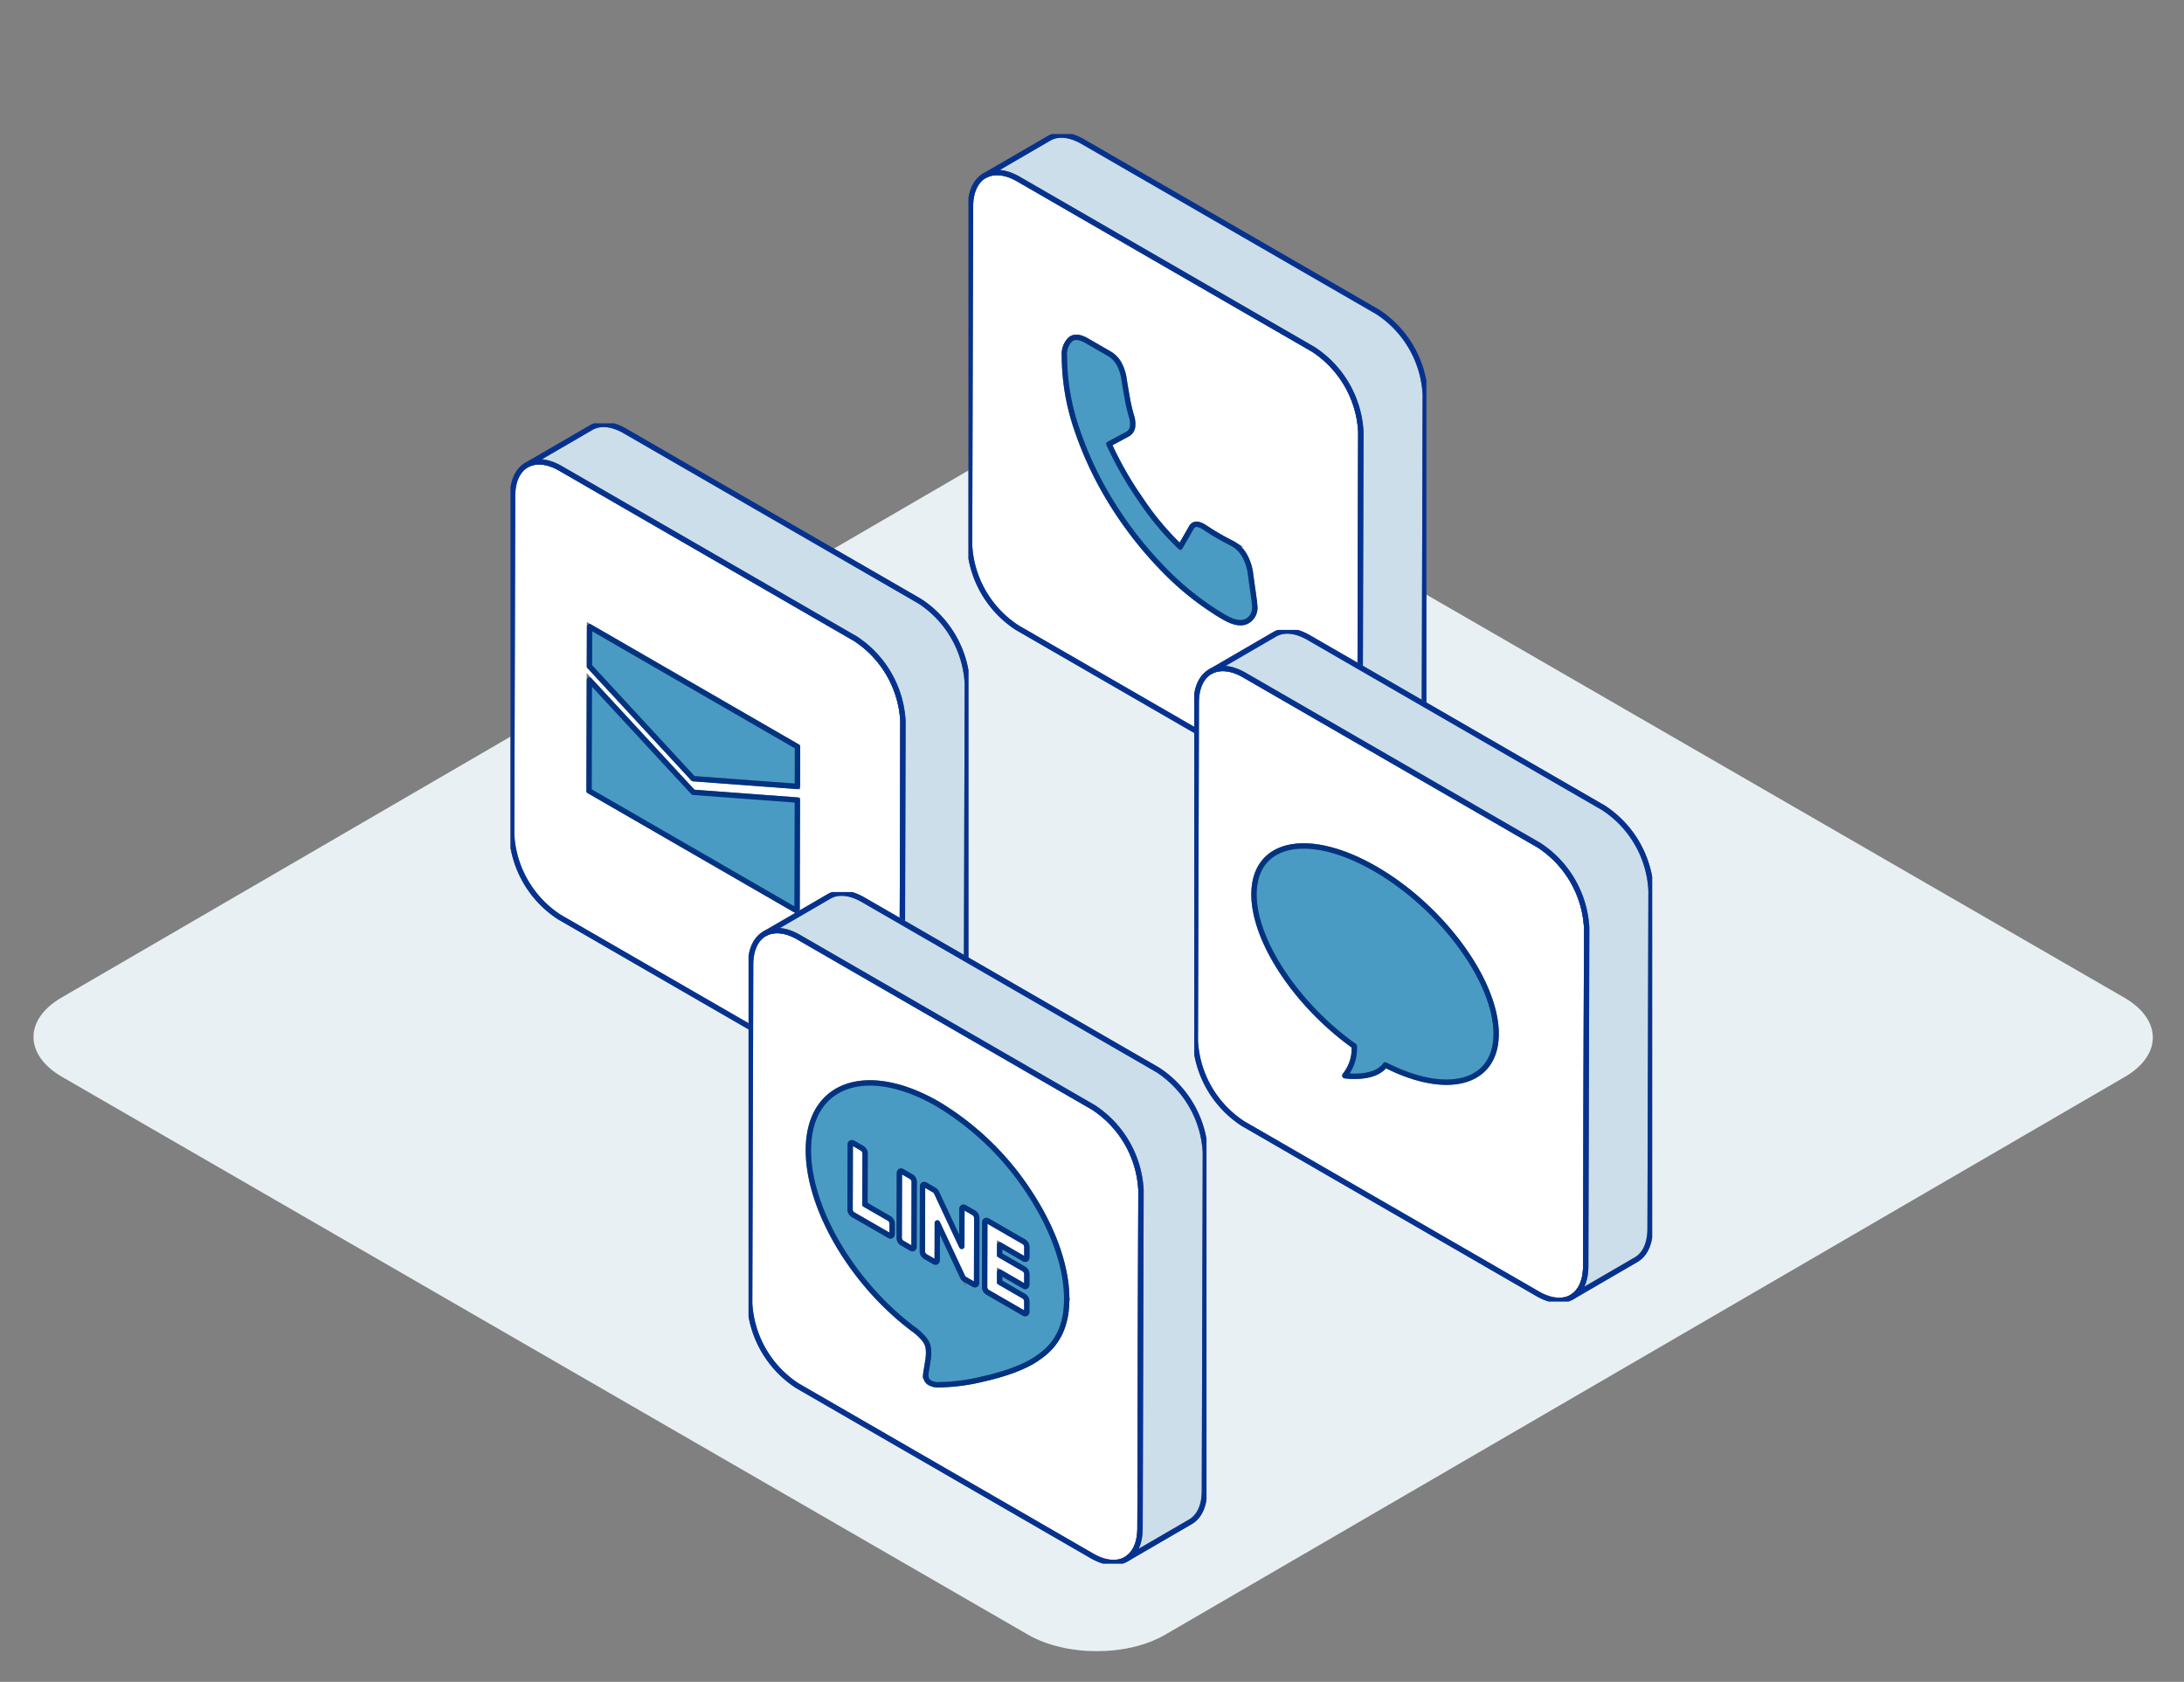 <svg xmlns="http://www.w3.org/2000/svg" xmlns:xlink="http://www.w3.org/1999/xlink" width="326" height="251" viewBox="0 0 326 251">
  <rect x="0" y="0" width="326" height="251" fill="#808080" stroke="none"/>
  <defs>
    <clipPath id="clip-path">
      <rect id="長方形_3062" data-name="長方形 3062" width="68.352" height="100.213" fill="none" stroke="#707070" stroke-width="0.8"/>
    </clipPath>
  </defs>
  <g id="グループ_7265" data-name="グループ 7265" transform="translate(2114 -3158)">
    <g id="グループ_7261" data-name="グループ 7261" transform="translate(-2109 3178)">
      <path id="パス_111997" data-name="パス 111997" d="M312.067,595.555c5.677,3.277,5.708,8.581.09,11.845L168.9,690.653c-5.618,3.264-14.774,3.264-20.451-.013L4.279,607.4c-5.677-3.277-5.706-8.581-.088-11.845l143.256-83.251c5.618-3.266,14.772-3.266,20.451.013Z" transform="translate(0 -466.68)" fill="#e9f0f4"/>
      <g id="グループ_5816" data-name="グループ 5816" transform="translate(139.559)">
        <g id="グループ_5815" data-name="グループ 5815" clip-path="url(#clip-path)">
          <path id="パス_111859" data-name="パス 111859" d="M51.586,36.908a15.7,15.7,0,0,1,7.125,12.337l-.143,50.531c-.013,4.535-3.225,6.361-7.171,4.083L7.425,78.471A15.7,15.7,0,0,1,.3,66.134L.443,15.6c.013-4.535,3.225-6.361,7.172-4.083Z" transform="translate(-0.136 -4.789)" fill="#fff" stroke="#707070" stroke-width="0.8"/>
          <path id="パス_111860" data-name="パス 111860" d="M51.586,36.908a15.7,15.7,0,0,1,7.125,12.337l-.143,50.531c-.013,4.535-3.225,6.361-7.171,4.083L7.425,78.471A15.7,15.7,0,0,1,.3,66.134L.443,15.6c.013-4.535,3.225-6.361,7.172-4.083Z" transform="translate(-0.136 -4.789)" fill="none" stroke="#053290" stroke-linecap="round" stroke-linejoin="round" stroke-width="0.8"/>
          <path id="パス_111861" data-name="パス 111861" d="M63.055,26.668,19.083,1.28C17.1.133,15.3.026,14,.782L4.382,6.369c1.3-.756,3.1-.649,5.088.5L53.441,32.254a15.7,15.7,0,0,1,7.125,12.337l-.143,50.531c-.006,2.252-.8,3.836-2.084,4.581l9.613-5.587c1.282-.745,2.077-2.329,2.084-4.581L70.18,39a15.7,15.7,0,0,0-7.125-12.337" transform="translate(-1.991 -0.136)" fill="#cbdee9" stroke="#707070" stroke-width="0.8"/>
          <path id="パス_111862" data-name="パス 111862" d="M63.055,26.668,19.083,1.28C17.1.133,15.3.026,14,.782L4.382,6.369c1.3-.756,3.1-.649,5.088.5L53.441,32.254a15.7,15.7,0,0,1,7.125,12.337l-.143,50.531c-.006,2.252-.8,3.836-2.084,4.581l9.613-5.587c1.282-.745,2.077-2.329,2.084-4.581L70.18,39A15.7,15.7,0,0,0,63.055,26.668Z" transform="translate(-1.991 -0.136)" fill="none" stroke="#053290" stroke-linecap="round" stroke-linejoin="round" stroke-width="0.8"/>
          <path id="パス_111863" data-name="パス 111863" d="M32.909,58.042a3.921,3.921,0,0,1,1.489,1.5,6.788,6.788,0,0,1,.743,2.248c.139.9.3,1.835.473,2.806a26.053,26.053,0,0,0,.614,2.689,3.756,3.756,0,0,1,.188,1.721,1.459,1.459,0,0,1-.727,1.038l-2.786,1.5a52.538,52.538,0,0,0,4.732,8.277,41.432,41.432,0,0,0,5.908,7.07l1.642-2.859a.9.9,0,0,1,.822-.527,2.393,2.393,0,0,1,1,.374q.185.107.392.244c.614.406,1.228.79,1.829,1.137s1.287.713,2.042,1.1q.1.052.2.11a4.6,4.6,0,0,1,1.593,1.582,7.367,7.367,0,0,1,.972,2.933l.559,4c0,.013.019.246.068.739a2.287,2.287,0,0,1-1.237,2.29q-1.232.581-3.324-.63a42.49,42.49,0,0,1-9.009-7.1A57.224,57.224,0,0,1,33.466,80.6a53.333,53.333,0,0,1-5.275-11.021,34.113,34.113,0,0,1-1.942-11.129,3.115,3.115,0,0,1,.879-2.519c.584-.48,1.4-.419,2.473.2Z" transform="translate(-11.927 -25.272)" fill="#499bc4" stroke="#707070" stroke-width="0.8"/>
          <path id="パス_111864" data-name="パス 111864" d="M32.909,58.042a3.921,3.921,0,0,1,1.489,1.5,6.788,6.788,0,0,1,.743,2.248c.139.9.3,1.835.473,2.806a26.053,26.053,0,0,0,.614,2.689,3.756,3.756,0,0,1,.188,1.721,1.459,1.459,0,0,1-.727,1.038l-2.786,1.5a52.538,52.538,0,0,0,4.732,8.277,41.432,41.432,0,0,0,5.908,7.07l1.642-2.859a.9.9,0,0,1,.822-.527,2.393,2.393,0,0,1,1,.374q.185.107.392.244c.614.406,1.228.79,1.829,1.137s1.287.713,2.042,1.1q.1.052.2.11a4.6,4.6,0,0,1,1.593,1.582,7.367,7.367,0,0,1,.972,2.933l.559,4c0,.013.019.246.068.739a2.287,2.287,0,0,1-1.237,2.29q-1.232.581-3.324-.63a42.49,42.49,0,0,1-9.009-7.1A57.224,57.224,0,0,1,33.466,80.6a53.333,53.333,0,0,1-5.275-11.021,34.113,34.113,0,0,1-1.942-11.129,3.115,3.115,0,0,1,.879-2.519c.584-.48,1.4-.419,2.473.2Z" transform="translate(-11.927 -25.272)" fill="none" stroke="#003381" stroke-linecap="round" stroke-linejoin="round" stroke-width="0.8"/>
        </g>
      </g>
      <g id="グループ_5814" data-name="グループ 5814" transform="translate(71.207 43.179)">
        <g id="グループ_5813" data-name="グループ 5813">
          <g id="グループ_5812" data-name="グループ 5812" clip-path="url(#clip-path)">
            <path id="パス_111851" data-name="パス 111851" d="M51.586,36.908a15.7,15.7,0,0,1,7.125,12.337l-.143,50.531c-.013,4.535-3.225,6.361-7.171,4.083L7.425,78.471A15.7,15.7,0,0,1,.3,66.134L.443,15.6c.013-4.535,3.225-6.361,7.172-4.083Z" transform="translate(-0.136 -4.789)" fill="#fff" stroke="#707070" stroke-width="0.8"/>
            <path id="パス_111852" data-name="パス 111852" d="M51.586,36.908a15.7,15.7,0,0,1,7.125,12.337l-.143,50.531c-.013,4.535-3.225,6.361-7.171,4.083L7.425,78.471A15.7,15.7,0,0,1,.3,66.134L.443,15.6c.013-4.535,3.225-6.361,7.172-4.083Z" transform="translate(-0.136 -4.789)" fill="none" stroke="#053290" stroke-linecap="round" stroke-linejoin="round" stroke-width="0.8"/>
            <path id="パス_111853" data-name="パス 111853" d="M63.055,26.668,19.083,1.28C17.1.133,15.3.026,14,.782L4.382,6.369c1.3-.756,3.1-.649,5.088.5L53.441,32.254a15.7,15.7,0,0,1,7.125,12.337l-.143,50.531c-.006,2.252-.8,3.836-2.084,4.581l9.613-5.587c1.282-.745,2.077-2.329,2.084-4.581L70.18,39a15.7,15.7,0,0,0-7.125-12.337" transform="translate(-1.991 -0.136)" fill="#cbdee9" stroke="#707070" stroke-width="0.8"/>
            <path id="パス_111854" data-name="パス 111854" d="M63.055,26.668,19.083,1.28C17.1.133,15.3.026,14,.782L4.382,6.369c1.3-.756,3.1-.649,5.088.5L53.441,32.254a15.7,15.7,0,0,1,7.125,12.337l-.143,50.531c-.006,2.252-.8,3.836-2.084,4.581l9.613-5.587c1.282-.745,2.077-2.329,2.084-4.581L70.18,39A15.7,15.7,0,0,0,63.055,26.668Z" transform="translate(-1.991 -0.136)" fill="none" stroke="#053290" stroke-linecap="round" stroke-linejoin="round" stroke-width="0.8"/>
          </g>
        </g>
        <path id="パス_111855" data-name="パス 111855" d="M52.53,104.665l.047-16.545L37.032,86.961,21.531,70.2l-.047,16.545Z" transform="translate(-9.763 -31.897)" fill="#c3dae5" stroke="#707070" stroke-width="0.8"/>
        <path id="パス_111856" data-name="パス 111856" d="M52.53,104.665l.047-16.545L37.032,86.961,21.531,70.2l-.047,16.545L52.53,104.665" transform="translate(-9.763 -31.897)" fill="#499bc4" stroke="#003381" stroke-linecap="round" stroke-linejoin="round" stroke-width="0.8"/>
        <path id="パス_111857" data-name="パス 111857" d="M52.627,79.456l.017-5.917L21.6,55.616l-.017,5.916L37.082,78.3Z" transform="translate(-9.806 -25.272)" fill="#499bc4" stroke="#707070" stroke-width="0.8"/>
        <path id="パス_111858" data-name="パス 111858" d="M52.627,79.456l.017-5.917L21.6,55.616l-.017,5.916L37.082,78.3l15.545,1.159" transform="translate(-9.806 -25.272)" fill="none" stroke="#003381" stroke-linecap="round" stroke-linejoin="round" stroke-width="0.8"/>
      </g>
      <g id="グループ_5811" data-name="グループ 5811" transform="translate(173.262 74.013)">
        <g id="グループ_5810" data-name="グループ 5810" clip-path="url(#clip-path)">
          <path id="パス_111845" data-name="パス 111845" d="M51.586,36.908a15.7,15.7,0,0,1,7.125,12.337l-.143,50.531c-.013,4.535-3.225,6.361-7.171,4.083L7.425,78.471A15.7,15.7,0,0,1,.3,66.134L.443,15.6c.013-4.535,3.225-6.361,7.172-4.083Z" transform="translate(-0.136 -4.789)" fill="#fff" stroke="#707070" stroke-width="0.8"/>
          <path id="パス_111846" data-name="パス 111846" d="M51.586,36.908a15.7,15.7,0,0,1,7.125,12.337l-.143,50.531c-.013,4.535-3.225,6.361-7.171,4.083L7.425,78.471A15.7,15.7,0,0,1,.3,66.134L.443,15.6c.013-4.535,3.225-6.361,7.172-4.083Z" transform="translate(-0.136 -4.789)" fill="none" stroke="#053290" stroke-linecap="round" stroke-linejoin="round" stroke-width="0.8"/>
          <path id="パス_111847" data-name="パス 111847" d="M63.055,26.668,19.083,1.28C17.1.133,15.3.026,14,.782L4.382,6.369c1.3-.756,3.1-.649,5.088.5L53.441,32.254a15.7,15.7,0,0,1,7.125,12.337l-.143,50.531c-.006,2.252-.8,3.836-2.084,4.581l9.613-5.587c1.282-.745,2.077-2.329,2.084-4.581L70.18,39a15.7,15.7,0,0,0-7.125-12.337" transform="translate(-1.991 -0.136)" fill="#cbdee9" stroke="#707070" stroke-width="0.8"/>
          <path id="パス_111848" data-name="パス 111848" d="M63.055,26.668,19.083,1.28C17.1.133,15.3.026,14,.782L4.382,6.369c1.3-.756,3.1-.649,5.088.5L53.441,32.254a15.7,15.7,0,0,1,7.125,12.337l-.143,50.531c-.006,2.252-.8,3.836-2.084,4.581l9.613-5.587c1.282-.745,2.077-2.329,2.084-4.581L70.18,39A15.7,15.7,0,0,0,63.055,26.668Z" transform="translate(-1.991 -0.136)" fill="none" stroke="#053290" stroke-linecap="round" stroke-linejoin="round" stroke-width="0.8"/>
          <path id="パス_111849" data-name="パス 111849" d="M34.46,62.511C44.442,68.275,52.513,79.3,52.491,87.151c-.021,7.426-7.292,9.339-16.544,4.619-1.629,2.226-5.841,1.629-6.063,1.6a6.344,6.344,0,0,0,1.427-4.418C22.8,82.883,16.328,73.3,16.348,66.284c.022-7.851,8.129-9.536,18.112-3.773" transform="translate(-7.428 -26.85)" fill="#499bc4" stroke="#707070" stroke-width="0.8"/>
          <path id="パス_111850" data-name="パス 111850" d="M34.46,62.511C44.442,68.275,52.513,79.3,52.491,87.151c-.021,7.426-7.292,9.339-16.544,4.619-1.629,2.226-5.841,1.629-6.063,1.6a6.344,6.344,0,0,0,1.427-4.418C22.8,82.883,16.328,73.3,16.348,66.284,16.37,58.433,24.477,56.748,34.46,62.511Z" transform="translate(-7.428 -26.85)" fill="none" stroke="#003381" stroke-linecap="round" stroke-linejoin="round" stroke-width="0.8"/>
        </g>
      </g>
      <g id="グループ_5834" data-name="グループ 5834" transform="translate(106.737 113.13)">
        <g id="グループ_5833" data-name="グループ 5833" clip-path="url(#clip-path)">
          <path id="パス_112143" data-name="パス 112143" d="M51.586,36.908a15.7,15.7,0,0,1,7.125,12.337l-.144,50.531c-.013,4.535-3.224,6.361-7.171,4.083L7.425,78.471A15.7,15.7,0,0,1,.3,66.134L.443,15.6c.013-4.535,3.225-6.361,7.172-4.083Z" transform="translate(-0.136 -4.789)" fill="#fff" stroke="#707070" stroke-width="0.8"/>
          <path id="パス_112144" data-name="パス 112144" d="M51.586,36.908a15.7,15.7,0,0,1,7.125,12.337l-.144,50.531c-.013,4.535-3.224,6.361-7.171,4.083L7.425,78.471A15.7,15.7,0,0,1,.3,66.134L.443,15.6c.013-4.535,3.225-6.361,7.172-4.083Z" transform="translate(-0.136 -4.789)" fill="none" stroke="#053290" stroke-linecap="round" stroke-linejoin="round" stroke-width="0.8"/>
          <path id="パス_112145" data-name="パス 112145" d="M63.055,26.668,19.083,1.28C17.1.133,15.3.026,14,.782L4.382,6.369c1.3-.756,3.1-.649,5.088.5L53.441,32.254a15.7,15.7,0,0,1,7.125,12.337l-.143,50.531c-.006,2.252-.8,3.836-2.084,4.581l9.613-5.587c1.282-.745,2.077-2.329,2.084-4.581L70.18,39a15.7,15.7,0,0,0-7.125-12.337" transform="translate(-1.991 -0.136)" fill="#cbdee9" stroke="#707070" stroke-width="0.8"/>
          <path id="パス_112146" data-name="パス 112146" d="M63.055,26.668,19.083,1.28C17.1.133,15.3.026,14,.782L4.382,6.369c1.3-.756,3.1-.649,5.088.5L53.441,32.254a15.7,15.7,0,0,1,7.125,12.337l-.143,50.531c-.006,2.252-.8,3.836-2.084,4.581l9.613-5.587c1.282-.745,2.077-2.329,2.084-4.581L70.18,39A15.7,15.7,0,0,0,63.055,26.668Z" transform="translate(-1.991 -0.136)" fill="none" stroke="#053290" stroke-linecap="round" stroke-linejoin="round" stroke-width="0.8"/>
          <path id="パス_112147" data-name="パス 112147" d="M23.01,71.856a.932.932,0,0,1-.422-.732v-.008l.027-9.689c0-.27.192-.377.426-.243l1.372.792a.93.93,0,0,1,.421.731l-.022,7.635,3.638,2.1a.932.932,0,0,1,.423.729l0,1.576c0,.271-.19.378-.426.243L23.017,71.86Zm7.333,4.233a.929.929,0,0,1-.423-.732l.027-9.7c0-.27.191-.378.426-.242l1.37.791a.929.929,0,0,1,.423.733l-.027,9.7c0,.27-.19.378-.426.243l-1.37-.791m8.924.53.016-5.569c0-.27.19-.378.426-.243l1.372.792a.929.929,0,0,1,.421.731l-.027,9.7c0,.27-.191.378-.424.243l-1.366-.788a.8.8,0,0,1-.109-.08l0,0,0,0-.026-.025,0,0-.011-.013,0,0-.017-.02,0,0-.018-.02,0,0-.01-.011,0,0-.023-.03,0,0,0,0a1.155,1.155,0,0,1-.109-.187h0l-3.75-8.021-.016,5.569c0,.27-.19.378-.425.242l-1.372-.792a.929.929,0,0,1-.421-.731l.028-9.7c0-.27.19-.378.424-.243l1.363.787,0,0,.013.008.02.013,0,0,.021.016.016.011,0,0,.023.019h0l.013.011,0,0,.021.02,0,0,.011.013,0,0,.021.021,0,0,.013.015h0l.021.025,0,0,.011.014,0,0,.02.027,0,0,.011.016,0,0,.02.03,0,0,.008.013,0,0,.023.04,0,0,0,0,0,.005.029.06v0l3.747,8.012m3.838,6.838a.928.928,0,0,1-.421-.731v-.008l.027-9.679V73.03c0-.27.191-.378.424-.243l.008,0,5.425,3.132a.934.934,0,0,1,.421.732l0,1.575c0,.27-.19.378-.424.243l-3.638-2.1,0,1.511,3.638,2.1a.933.933,0,0,1,.421.731l0,1.577c0,.268-.191.375-.424.241l-3.638-2.1,0,1.513,3.638,2.1a.928.928,0,0,1,.421.729l0,1.576c0,.27-.191.378-.424.243l-5.425-3.132-.008,0M35.7,55.371c-5.32-3.071-10.147-3.837-13.647-2.6s-5.673,4.484-5.687,9.435c-.027,8.873,6.807,20.275,16.074,27.036l0,0a9.217,9.217,0,0,1,1.017.966,3.281,3.281,0,0,1,.722,1.174,3.945,3.945,0,0,1,.129,1.091,8.177,8.177,0,0,1-.068.986h0s-.231,1.438-.281,1.743a3.689,3.689,0,0,0-.067.608,1.494,1.494,0,0,0,.119.623,1.152,1.152,0,0,0,.5.533,2.537,2.537,0,0,0,1.043.291,29.24,29.24,0,0,0,6.854-.858c3.034-.677,6.319-1.755,8.35-3.261l.006-.007c2.806-1.91,4.151-4.7,4.162-8.666l.054.031-.054-.031c.014-4.95-2.131-10.688-5.615-15.959A42.305,42.305,0,0,0,35.7,55.371" transform="translate(-7.438 -23.723)" fill="#499bc4" stroke="#707070" stroke-width="0.8"/>
          <path id="パス_112148" data-name="パス 112148" d="M23.01,71.856a.932.932,0,0,1-.422-.732v-.008l.027-9.689c0-.27.192-.377.426-.243l1.372.792a.93.93,0,0,1,.421.731l-.022,7.635,3.638,2.1a.932.932,0,0,1,.423.729l0,1.576c0,.271-.19.378-.426.243L23.017,71.86l-.007,0m7.333,4.233a.929.929,0,0,1-.423-.732l.027-9.7c0-.27.191-.378.426-.242l1.37.791a.929.929,0,0,1,.423.733l-.027,9.7c0,.27-.19.378-.426.243l-1.37-.791m8.924.53.016-5.569c0-.27.19-.378.426-.243l1.372.792a.929.929,0,0,1,.421.731l-.027,9.7c0,.27-.191.378-.424.243l-1.366-.788a.8.8,0,0,1-.109-.08l0,0,0,0-.026-.025,0,0-.011-.013,0,0-.017-.02,0,0-.018-.02,0,0-.01-.011,0,0-.023-.03,0,0,0,0a1.155,1.155,0,0,1-.109-.187h0l-3.75-8.021-.016,5.569c0,.27-.19.378-.425.242l-1.372-.792a.929.929,0,0,1-.421-.731l.028-9.7c0-.27.19-.378.424-.243l1.363.787,0,0,.013.008.02.013,0,0,.021.016.016.011,0,0,.023.019h0l.013.011,0,0,.021.02,0,0,.011.013,0,0,.021.021,0,0,.013.015h0l.021.025,0,0,.011.014,0,0,.02.027,0,0,.011.016,0,0,.02.03,0,0,.008.013,0,0,.023.04,0,0,0,0,0,.005.029.06v0l3.747,8.012m3.838,6.838a.928.928,0,0,1-.421-.731v-.008l.027-9.679V73.03c0-.27.191-.378.424-.243l.008,0,5.425,3.132a.934.934,0,0,1,.421.732l0,1.575c0,.27-.19.378-.424.243l-3.638-2.1,0,1.511,3.638,2.1a.933.933,0,0,1,.421.731l0,1.577c0,.268-.191.375-.424.241l-3.638-2.1,0,1.513,3.638,2.1a.928.928,0,0,1,.421.729l0,1.576c0,.27-.191.378-.424.243l-5.425-3.132-.008,0M35.7,55.371c-5.32-3.071-10.147-3.837-13.647-2.6s-5.673,4.484-5.687,9.435c-.027,8.873,6.807,20.275,16.074,27.036l0,0a9.217,9.217,0,0,1,1.017.966,3.281,3.281,0,0,1,.722,1.174,3.945,3.945,0,0,1,.129,1.091,8.177,8.177,0,0,1-.068.986h0s-.231,1.438-.281,1.743a3.689,3.689,0,0,0-.067.608,1.494,1.494,0,0,0,.119.623,1.152,1.152,0,0,0,.5.533,2.537,2.537,0,0,0,1.043.291,29.24,29.24,0,0,0,6.854-.858c3.034-.677,6.319-1.755,8.35-3.261l.006-.007c2.806-1.91,4.151-4.7,4.162-8.666l.054.031-.054-.031c.014-4.95-2.131-10.688-5.615-15.959A42.305,42.305,0,0,0,35.7,55.371" transform="translate(-7.438 -23.723)" fill="none" stroke="#003381" stroke-linecap="round" stroke-linejoin="round" stroke-width="0.8"/>
        </g>
      </g>
    </g>
    <rect id="長方形_3886" data-name="長方形 3886" width="326" height="251" transform="translate(-2114 3158)" fill="none"/>
  </g>
</svg>
